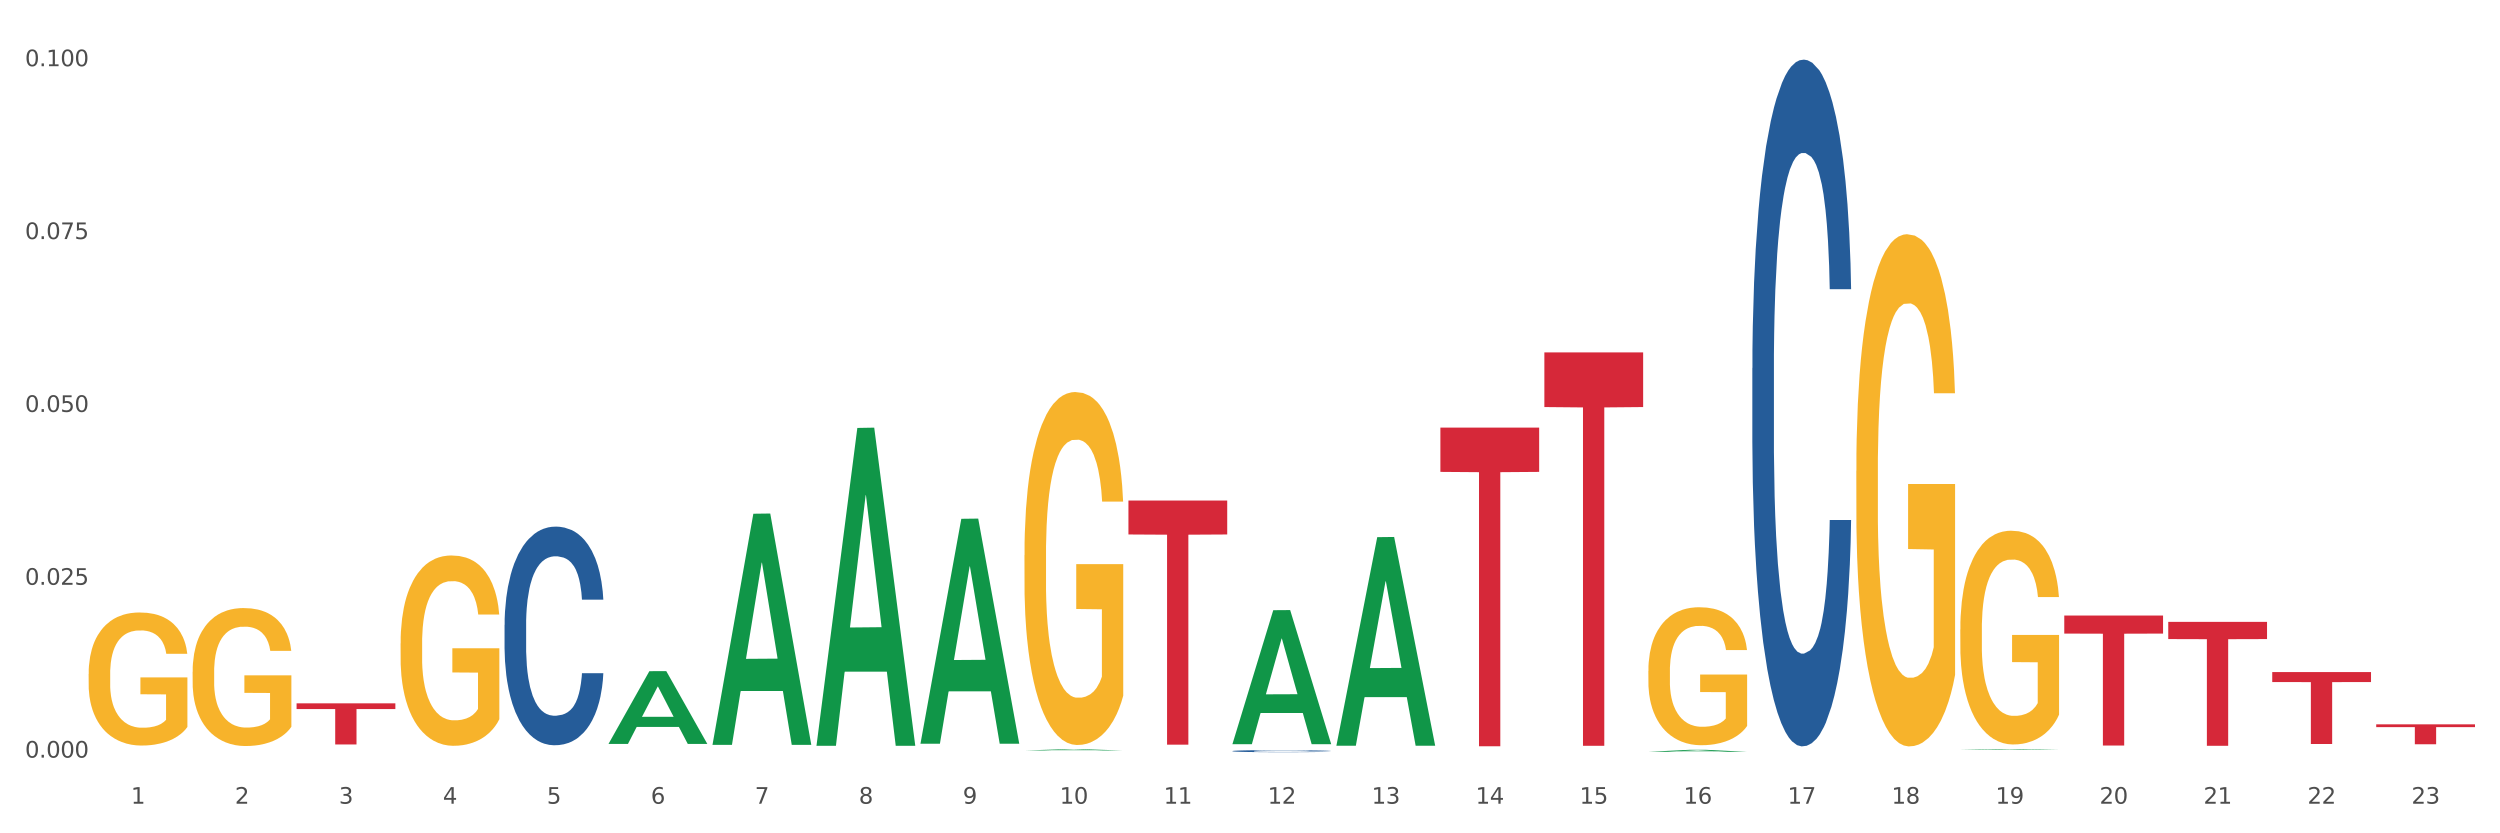 <?xml version="1.0" encoding="utf-8" standalone="no"?>
<!DOCTYPE svg PUBLIC "-//W3C//DTD SVG 1.1//EN"
  "http://www.w3.org/Graphics/SVG/1.1/DTD/svg11.dtd">
<svg xmlns:xlink="http://www.w3.org/1999/xlink" width="1080pt" height="360pt" viewBox="0 0 1080 360" xmlns="http://www.w3.org/2000/svg" version="1.1">
 <rect x="0" y="0" width="1080" height="360" fill="#333333" stroke="none"/>
 <defs>
  <style type="text/css">*{stroke-linejoin: round; stroke-linecap: butt}</style>
 </defs>
 <g id="figure_1">
  <g id="patch_1">
   <path d="M 0 360 
L 1080 360 
L 1080 0 
L 0 0 
z
" style="fill: #ffffff; stroke: #ffffff; stroke-linejoin: miter"/>
  </g>
  <g id="axes_1">
   <g id="matplotlib.axis_1">
    <g id="xtick_1">
     <g id="text_1">
      <!-- 1 -->
      <g style="fill: #4d4d4d" transform="translate(56.566 347.204) scale(0.096 -0.096)">
       <defs>
        <path id="DejaVuSans-31" d="M 794 531 
L 1825 531 
L 1825 4091 
L 703 3866 
L 703 4441 
L 1819 4666 
L 2450 4666 
L 2450 531 
L 3481 531 
L 3481 0 
L 794 0 
L 794 531 
z
" transform="scale(0.016)"/>
       </defs>
       <use xlink:href="#DejaVuSans-31"/>
      </g>
     </g>
    </g>
    <g id="xtick_2">
     <g id="text_2">
      <!-- 2 -->
      <g style="fill: #4d4d4d" transform="translate(101.486 347.204) scale(0.096 -0.096)">
       <defs>
        <path id="DejaVuSans-32" d="M 1228 531 
L 3431 531 
L 3431 0 
L 469 0 
L 469 531 
Q 828 903 1448 1529 
Q 2069 2156 2228 2338 
Q 2531 2678 2651 2914 
Q 2772 3150 2772 3378 
Q 2772 3750 2511 3984 
Q 2250 4219 1831 4219 
Q 1534 4219 1204 4116 
Q 875 4013 500 3803 
L 500 4441 
Q 881 4594 1212 4672 
Q 1544 4750 1819 4750 
Q 2544 4750 2975 4387 
Q 3406 4025 3406 3419 
Q 3406 3131 3298 2873 
Q 3191 2616 2906 2266 
Q 2828 2175 2409 1742 
Q 1991 1309 1228 531 
z
" transform="scale(0.016)"/>
       </defs>
       <use xlink:href="#DejaVuSans-32"/>
      </g>
     </g>
    </g>
    <g id="xtick_3">
     <g id="text_3">
      <!-- 3 -->
      <g style="fill: #4d4d4d" transform="translate(146.406 347.204) scale(0.096 -0.096)">
       <defs>
        <path id="DejaVuSans-33" d="M 2597 2516 
Q 3050 2419 3304 2112 
Q 3559 1806 3559 1356 
Q 3559 666 3084 287 
Q 2609 -91 1734 -91 
Q 1441 -91 1130 -33 
Q 819 25 488 141 
L 488 750 
Q 750 597 1062 519 
Q 1375 441 1716 441 
Q 2309 441 2620 675 
Q 2931 909 2931 1356 
Q 2931 1769 2642 2001 
Q 2353 2234 1838 2234 
L 1294 2234 
L 1294 2753 
L 1863 2753 
Q 2328 2753 2575 2939 
Q 2822 3125 2822 3475 
Q 2822 3834 2567 4026 
Q 2313 4219 1838 4219 
Q 1578 4219 1281 4162 
Q 984 4106 628 3988 
L 628 4550 
Q 988 4650 1302 4700 
Q 1616 4750 1894 4750 
Q 2613 4750 3031 4423 
Q 3450 4097 3450 3541 
Q 3450 3153 3228 2886 
Q 3006 2619 2597 2516 
z
" transform="scale(0.016)"/>
       </defs>
       <use xlink:href="#DejaVuSans-33"/>
      </g>
     </g>
    </g>
    <g id="xtick_4">
     <g id="text_4">
      <!-- 4 -->
      <g style="fill: #4d4d4d" transform="translate(191.326 347.204) scale(0.096 -0.096)">
       <defs>
        <path id="DejaVuSans-34" d="M 2419 4116 
L 825 1625 
L 2419 1625 
L 2419 4116 
z
M 2253 4666 
L 3047 4666 
L 3047 1625 
L 3713 1625 
L 3713 1100 
L 3047 1100 
L 3047 0 
L 2419 0 
L 2419 1100 
L 313 1100 
L 313 1709 
L 2253 4666 
z
" transform="scale(0.016)"/>
       </defs>
       <use xlink:href="#DejaVuSans-34"/>
      </g>
     </g>
    </g>
    <g id="xtick_5">
     <g id="text_5">
      <!-- 5 -->
      <g style="fill: #4d4d4d" transform="translate(236.247 347.204) scale(0.096 -0.096)">
       <defs>
        <path id="DejaVuSans-35" d="M 691 4666 
L 3169 4666 
L 3169 4134 
L 1269 4134 
L 1269 2991 
Q 1406 3038 1543 3061 
Q 1681 3084 1819 3084 
Q 2600 3084 3056 2656 
Q 3513 2228 3513 1497 
Q 3513 744 3044 326 
Q 2575 -91 1722 -91 
Q 1428 -91 1123 -41 
Q 819 9 494 109 
L 494 744 
Q 775 591 1075 516 
Q 1375 441 1709 441 
Q 2250 441 2565 725 
Q 2881 1009 2881 1497 
Q 2881 1984 2565 2268 
Q 2250 2553 1709 2553 
Q 1456 2553 1204 2497 
Q 953 2441 691 2322 
L 691 4666 
z
" transform="scale(0.016)"/>
       </defs>
       <use xlink:href="#DejaVuSans-35"/>
      </g>
     </g>
    </g>
    <g id="xtick_6">
     <g id="text_6">
      <!-- 6 -->
      <g style="fill: #4d4d4d" transform="translate(281.167 347.204) scale(0.096 -0.096)">
       <defs>
        <path id="DejaVuSans-36" d="M 2113 2584 
Q 1688 2584 1439 2293 
Q 1191 2003 1191 1497 
Q 1191 994 1439 701 
Q 1688 409 2113 409 
Q 2538 409 2786 701 
Q 3034 994 3034 1497 
Q 3034 2003 2786 2293 
Q 2538 2584 2113 2584 
z
M 3366 4563 
L 3366 3988 
Q 3128 4100 2886 4159 
Q 2644 4219 2406 4219 
Q 1781 4219 1451 3797 
Q 1122 3375 1075 2522 
Q 1259 2794 1537 2939 
Q 1816 3084 2150 3084 
Q 2853 3084 3261 2657 
Q 3669 2231 3669 1497 
Q 3669 778 3244 343 
Q 2819 -91 2113 -91 
Q 1303 -91 875 529 
Q 447 1150 447 2328 
Q 447 3434 972 4092 
Q 1497 4750 2381 4750 
Q 2619 4750 2861 4703 
Q 3103 4656 3366 4563 
z
" transform="scale(0.016)"/>
       </defs>
       <use xlink:href="#DejaVuSans-36"/>
      </g>
     </g>
    </g>
    <g id="xtick_7">
     <g id="text_7">
      <!-- 7 -->
      <g style="fill: #4d4d4d" transform="translate(326.087 347.204) scale(0.096 -0.096)">
       <defs>
        <path id="DejaVuSans-37" d="M 525 4666 
L 3525 4666 
L 3525 4397 
L 1831 0 
L 1172 0 
L 2766 4134 
L 525 4134 
L 525 4666 
z
" transform="scale(0.016)"/>
       </defs>
       <use xlink:href="#DejaVuSans-37"/>
      </g>
     </g>
    </g>
    <g id="xtick_8">
     <g id="text_8">
      <!-- 8 -->
      <g style="fill: #4d4d4d" transform="translate(371.007 347.204) scale(0.096 -0.096)">
       <defs>
        <path id="DejaVuSans-38" d="M 2034 2216 
Q 1584 2216 1326 1975 
Q 1069 1734 1069 1313 
Q 1069 891 1326 650 
Q 1584 409 2034 409 
Q 2484 409 2743 651 
Q 3003 894 3003 1313 
Q 3003 1734 2745 1975 
Q 2488 2216 2034 2216 
z
M 1403 2484 
Q 997 2584 770 2862 
Q 544 3141 544 3541 
Q 544 4100 942 4425 
Q 1341 4750 2034 4750 
Q 2731 4750 3128 4425 
Q 3525 4100 3525 3541 
Q 3525 3141 3298 2862 
Q 3072 2584 2669 2484 
Q 3125 2378 3379 2068 
Q 3634 1759 3634 1313 
Q 3634 634 3220 271 
Q 2806 -91 2034 -91 
Q 1263 -91 848 271 
Q 434 634 434 1313 
Q 434 1759 690 2068 
Q 947 2378 1403 2484 
z
M 1172 3481 
Q 1172 3119 1398 2916 
Q 1625 2713 2034 2713 
Q 2441 2713 2670 2916 
Q 2900 3119 2900 3481 
Q 2900 3844 2670 4047 
Q 2441 4250 2034 4250 
Q 1625 4250 1398 4047 
Q 1172 3844 1172 3481 
z
" transform="scale(0.016)"/>
       </defs>
       <use xlink:href="#DejaVuSans-38"/>
      </g>
     </g>
    </g>
    <g id="xtick_9">
     <g id="text_9">
      <!-- 9 -->
      <g style="fill: #4d4d4d" transform="translate(415.927 347.204) scale(0.096 -0.096)">
       <defs>
        <path id="DejaVuSans-39" d="M 703 97 
L 703 672 
Q 941 559 1184 500 
Q 1428 441 1663 441 
Q 2288 441 2617 861 
Q 2947 1281 2994 2138 
Q 2813 1869 2534 1725 
Q 2256 1581 1919 1581 
Q 1219 1581 811 2004 
Q 403 2428 403 3163 
Q 403 3881 828 4315 
Q 1253 4750 1959 4750 
Q 2769 4750 3195 4129 
Q 3622 3509 3622 2328 
Q 3622 1225 3098 567 
Q 2575 -91 1691 -91 
Q 1453 -91 1209 -44 
Q 966 3 703 97 
z
M 1959 2075 
Q 2384 2075 2632 2365 
Q 2881 2656 2881 3163 
Q 2881 3666 2632 3958 
Q 2384 4250 1959 4250 
Q 1534 4250 1286 3958 
Q 1038 3666 1038 3163 
Q 1038 2656 1286 2365 
Q 1534 2075 1959 2075 
z
" transform="scale(0.016)"/>
       </defs>
       <use xlink:href="#DejaVuSans-39"/>
      </g>
     </g>
    </g>
    <g id="xtick_10">
     <g id="text_10">
      <!-- 10 -->
      <g style="fill: #4d4d4d" transform="translate(457.793 347.204) scale(0.096 -0.096)">
       <defs>
        <path id="DejaVuSans-30" d="M 2034 4250 
Q 1547 4250 1301 3770 
Q 1056 3291 1056 2328 
Q 1056 1369 1301 889 
Q 1547 409 2034 409 
Q 2525 409 2770 889 
Q 3016 1369 3016 2328 
Q 3016 3291 2770 3770 
Q 2525 4250 2034 4250 
z
M 2034 4750 
Q 2819 4750 3233 4129 
Q 3647 3509 3647 2328 
Q 3647 1150 3233 529 
Q 2819 -91 2034 -91 
Q 1250 -91 836 529 
Q 422 1150 422 2328 
Q 422 3509 836 4129 
Q 1250 4750 2034 4750 
z
" transform="scale(0.016)"/>
       </defs>
       <use xlink:href="#DejaVuSans-31"/>
       <use xlink:href="#DejaVuSans-30" transform="translate(63.623 0)"/>
      </g>
     </g>
    </g>
    <g id="xtick_11">
     <g id="text_11">
      <!-- 11 -->
      <g style="fill: #4d4d4d" transform="translate(502.713 347.204) scale(0.096 -0.096)">
       <use xlink:href="#DejaVuSans-31"/>
       <use xlink:href="#DejaVuSans-31" transform="translate(63.623 0)"/>
      </g>
     </g>
    </g>
    <g id="xtick_12">
     <g id="text_12">
      <!-- 12 -->
      <g style="fill: #4d4d4d" transform="translate(547.634 347.204) scale(0.096 -0.096)">
       <use xlink:href="#DejaVuSans-31"/>
       <use xlink:href="#DejaVuSans-32" transform="translate(63.623 0)"/>
      </g>
     </g>
    </g>
    <g id="xtick_13">
     <g id="text_13">
      <!-- 13 -->
      <g style="fill: #4d4d4d" transform="translate(592.554 347.204) scale(0.096 -0.096)">
       <use xlink:href="#DejaVuSans-31"/>
       <use xlink:href="#DejaVuSans-33" transform="translate(63.623 0)"/>
      </g>
     </g>
    </g>
    <g id="xtick_14">
     <g id="text_14">
      <!-- 14 -->
      <g style="fill: #4d4d4d" transform="translate(637.474 347.204) scale(0.096 -0.096)">
       <use xlink:href="#DejaVuSans-31"/>
       <use xlink:href="#DejaVuSans-34" transform="translate(63.623 0)"/>
      </g>
     </g>
    </g>
    <g id="xtick_15">
     <g id="text_15">
      <!-- 15 -->
      <g style="fill: #4d4d4d" transform="translate(682.394 347.204) scale(0.096 -0.096)">
       <use xlink:href="#DejaVuSans-31"/>
       <use xlink:href="#DejaVuSans-35" transform="translate(63.623 0)"/>
      </g>
     </g>
    </g>
    <g id="xtick_16">
     <g id="text_16">
      <!-- 16 -->
      <g style="fill: #4d4d4d" transform="translate(727.314 347.204) scale(0.096 -0.096)">
       <use xlink:href="#DejaVuSans-31"/>
       <use xlink:href="#DejaVuSans-36" transform="translate(63.623 0)"/>
      </g>
     </g>
    </g>
    <g id="xtick_17">
     <g id="text_17">
      <!-- 17 -->
      <g style="fill: #4d4d4d" transform="translate(772.234 347.204) scale(0.096 -0.096)">
       <use xlink:href="#DejaVuSans-31"/>
       <use xlink:href="#DejaVuSans-37" transform="translate(63.623 0)"/>
      </g>
     </g>
    </g>
    <g id="xtick_18">
     <g id="text_18">
      <!-- 18 -->
      <g style="fill: #4d4d4d" transform="translate(817.154 347.204) scale(0.096 -0.096)">
       <use xlink:href="#DejaVuSans-31"/>
       <use xlink:href="#DejaVuSans-38" transform="translate(63.623 0)"/>
      </g>
     </g>
    </g>
    <g id="xtick_19">
     <g id="text_19">
      <!-- 19 -->
      <g style="fill: #4d4d4d" transform="translate(862.074 347.204) scale(0.096 -0.096)">
       <use xlink:href="#DejaVuSans-31"/>
       <use xlink:href="#DejaVuSans-39" transform="translate(63.623 0)"/>
      </g>
     </g>
    </g>
    <g id="xtick_20">
     <g id="text_20">
      <!-- 20 -->
      <g style="fill: #4d4d4d" transform="translate(906.995 347.204) scale(0.096 -0.096)">
       <use xlink:href="#DejaVuSans-32"/>
       <use xlink:href="#DejaVuSans-30" transform="translate(63.623 0)"/>
      </g>
     </g>
    </g>
    <g id="xtick_21">
     <g id="text_21">
      <!-- 21 -->
      <g style="fill: #4d4d4d" transform="translate(951.915 347.204) scale(0.096 -0.096)">
       <use xlink:href="#DejaVuSans-32"/>
       <use xlink:href="#DejaVuSans-31" transform="translate(63.623 0)"/>
      </g>
     </g>
    </g>
    <g id="xtick_22">
     <g id="text_22">
      <!-- 22 -->
      <g style="fill: #4d4d4d" transform="translate(996.835 347.204) scale(0.096 -0.096)">
       <use xlink:href="#DejaVuSans-32"/>
       <use xlink:href="#DejaVuSans-32" transform="translate(63.623 0)"/>
      </g>
     </g>
    </g>
    <g id="xtick_23">
     <g id="text_23">
      <!-- 23 -->
      <g style="fill: #4d4d4d" transform="translate(1041.755 347.204) scale(0.096 -0.096)">
       <use xlink:href="#DejaVuSans-32"/>
       <use xlink:href="#DejaVuSans-33" transform="translate(63.623 0)"/>
      </g>
     </g>
    </g>
    <g id="xtick_24"/>
    <g id="xtick_25"/>
    <g id="xtick_26"/>
    <g id="xtick_27"/>
    <g id="xtick_28"/>
    <g id="xtick_29"/>
    <g id="xtick_30"/>
    <g id="xtick_31"/>
    <g id="xtick_32"/>
    <g id="xtick_33"/>
    <g id="xtick_34"/>
    <g id="xtick_35"/>
    <g id="xtick_36"/>
    <g id="xtick_37"/>
    <g id="xtick_38"/>
    <g id="xtick_39"/>
    <g id="xtick_40"/>
    <g id="xtick_41"/>
    <g id="xtick_42"/>
    <g id="xtick_43"/>
    <g id="xtick_44"/>
    <g id="xtick_45"/>
   </g>
   <g id="matplotlib.axis_2">
    <g id="ytick_1">
     <g id="text_24">
      <!-- 0.000 -->
      <g style="fill: #4d4d4d" transform="translate(10.8 327.294) scale(0.096 -0.096)">
       <defs>
        <path id="DejaVuSans-2e" d="M 684 794 
L 1344 794 
L 1344 0 
L 684 0 
L 684 794 
z
" transform="scale(0.016)"/>
       </defs>
       <use xlink:href="#DejaVuSans-30"/>
       <use xlink:href="#DejaVuSans-2e" transform="translate(63.623 0)"/>
       <use xlink:href="#DejaVuSans-30" transform="translate(95.41 0)"/>
       <use xlink:href="#DejaVuSans-30" transform="translate(159.033 0)"/>
       <use xlink:href="#DejaVuSans-30" transform="translate(222.656 0)"/>
      </g>
     </g>
    </g>
    <g id="ytick_2">
     <g id="text_25">
      <!-- 0.025 -->
      <g style="fill: #4d4d4d" transform="translate(10.8 252.623) scale(0.096 -0.096)">
       <use xlink:href="#DejaVuSans-30"/>
       <use xlink:href="#DejaVuSans-2e" transform="translate(63.623 0)"/>
       <use xlink:href="#DejaVuSans-30" transform="translate(95.41 0)"/>
       <use xlink:href="#DejaVuSans-32" transform="translate(159.033 0)"/>
       <use xlink:href="#DejaVuSans-35" transform="translate(222.656 0)"/>
      </g>
     </g>
    </g>
    <g id="ytick_3">
     <g id="text_26">
      <!-- 0.050 -->
      <g style="fill: #4d4d4d" transform="translate(10.8 177.953) scale(0.096 -0.096)">
       <use xlink:href="#DejaVuSans-30"/>
       <use xlink:href="#DejaVuSans-2e" transform="translate(63.623 0)"/>
       <use xlink:href="#DejaVuSans-30" transform="translate(95.41 0)"/>
       <use xlink:href="#DejaVuSans-35" transform="translate(159.033 0)"/>
       <use xlink:href="#DejaVuSans-30" transform="translate(222.656 0)"/>
      </g>
     </g>
    </g>
    <g id="ytick_4">
     <g id="text_27">
      <!-- 0.075 -->
      <g style="fill: #4d4d4d" transform="translate(10.8 103.282) scale(0.096 -0.096)">
       <use xlink:href="#DejaVuSans-30"/>
       <use xlink:href="#DejaVuSans-2e" transform="translate(63.623 0)"/>
       <use xlink:href="#DejaVuSans-30" transform="translate(95.41 0)"/>
       <use xlink:href="#DejaVuSans-37" transform="translate(159.033 0)"/>
       <use xlink:href="#DejaVuSans-35" transform="translate(222.656 0)"/>
      </g>
     </g>
    </g>
    <g id="ytick_5">
     <g id="text_28">
      <!-- 0.100 -->
      <g style="fill: #4d4d4d" transform="translate(10.8 28.611) scale(0.096 -0.096)">
       <use xlink:href="#DejaVuSans-30"/>
       <use xlink:href="#DejaVuSans-2e" transform="translate(63.623 0)"/>
       <use xlink:href="#DejaVuSans-31" transform="translate(95.41 0)"/>
       <use xlink:href="#DejaVuSans-30" transform="translate(159.033 0)"/>
       <use xlink:href="#DejaVuSans-30" transform="translate(222.656 0)"/>
      </g>
     </g>
    </g>
    <g id="ytick_6"/>
    <g id="ytick_7"/>
    <g id="ytick_8"/>
    <g id="ytick_9"/>
   </g>
   <g id="PolyCollection_1">
    <path d="M 262.884 321.307 
L 262.928 321.277 
L 280.525 289.95 
L 287.828 289.921 
L 305.558 321.366 
L 297.111 321.366 
L 293.283 314.043 
L 275.114 314.043 
L 274.982 314.161 
L 271.286 321.366 
L 262.884 321.366 
L 262.884 321.307 
L 277.402 309.673 
L 290.996 309.644 
L 284.265 296.623 
L 284.177 296.564 
L 284.089 296.652 
L 277.358 309.644 
L 277.402 309.673 
L 262.884 321.307 
z
" clip-path="url(#p81093e4bb8)" style="fill: #109648"/>
    <path d="M 981.606 290.326 
L 1024.28 290.326 
L 1024.28 294.645 
L 1007.493 294.674 
L 1007.493 321.406 
L 998.291 321.406 
L 998.291 294.674 
L 981.606 294.645 
L 981.606 290.355 
L 981.606 290.326 
z
" clip-path="url(#p81093e4bb8)" style="fill: #d62839"/>
    <path d="M 936.686 268.637 
L 979.36 268.637 
L 979.36 276.08 
L 962.573 276.131 
L 962.573 322.198 
L 953.371 322.198 
L 953.371 276.131 
L 936.686 276.08 
L 936.686 268.688 
L 936.686 268.637 
z
" clip-path="url(#p81093e4bb8)" style="fill: #d62839"/>
    <path d="M 891.765 265.901 
L 934.44 265.901 
L 934.44 273.708 
L 917.653 273.761 
L 917.653 322.078 
L 908.451 322.078 
L 908.451 273.761 
L 891.765 273.708 
L 891.765 265.954 
L 891.765 265.901 
z
" clip-path="url(#p81093e4bb8)" style="fill: #d62839"/>
    <path d="M 667.165 152.229 
L 709.839 152.229 
L 709.839 175.847 
L 693.052 176.007 
L 693.052 322.181 
L 683.85 322.181 
L 683.85 176.007 
L 667.165 175.847 
L 667.165 152.389 
L 667.165 152.229 
z
" clip-path="url(#p81093e4bb8)" style="fill: #d62839"/>
    <path d="M 622.245 184.721 
L 664.919 184.721 
L 664.919 203.853 
L 648.132 203.982 
L 648.132 322.392 
L 638.93 322.392 
L 638.93 203.982 
L 622.245 203.853 
L 622.245 184.851 
L 622.245 184.721 
z
" clip-path="url(#p81093e4bb8)" style="fill: #d62839"/>
    <path d="M 487.484 216.236 
L 530.158 216.236 
L 530.158 230.892 
L 513.372 230.991 
L 513.372 321.7 
L 504.17 321.7 
L 504.17 230.991 
L 487.484 230.892 
L 487.484 216.335 
L 487.484 216.236 
z
" clip-path="url(#p81093e4bb8)" style="fill: #d62839"/>
    <path d="M 128.123 303.841 
L 170.797 303.841 
L 170.797 306.311 
L 154.011 306.328 
L 154.011 321.616 
L 144.809 321.616 
L 144.809 306.328 
L 128.123 306.311 
L 128.123 303.858 
L 128.123 303.841 
z
" clip-path="url(#p81093e4bb8)" style="fill: #d62839"/>
    <path d="M 217.964 269.937 
L 218.014 269.851 
L 218.014 267.435 
L 218.165 264.157 
L 218.72 258.119 
L 219.426 253.547 
L 220.637 248.198 
L 221.293 245.955 
L 222.15 243.454 
L 223.916 239.399 
L 225.933 235.949 
L 227.346 234.051 
L 228.405 232.843 
L 230.776 230.686 
L 232.138 229.738 
L 233.55 228.961 
L 234.761 228.444 
L 236.778 227.84 
L 238.393 227.581 
L 240.259 227.495 
L 241.823 227.581 
L 243.891 227.926 
L 246.917 228.961 
L 248.078 229.565 
L 249.641 230.6 
L 251.255 231.98 
L 252.567 233.361 
L 254.08 235.345 
L 255.644 237.933 
L 257.157 241.211 
L 258.216 244.23 
L 259.074 247.422 
L 259.831 251.304 
L 260.385 255.531 
L 260.638 259.068 
L 251.407 259.068 
L 251.155 255.876 
L 250.65 252.425 
L 250.146 250.096 
L 249.591 248.198 
L 248.733 246.042 
L 247.977 244.661 
L 246.716 243.022 
L 245.555 241.987 
L 244.597 241.383 
L 243.437 240.866 
L 240.965 240.348 
L 239.2 240.348 
L 238.09 240.521 
L 236.728 240.952 
L 235.568 241.556 
L 234.206 242.591 
L 233.147 243.713 
L 232.087 245.179 
L 231.482 246.214 
L 230.574 248.112 
L 229.969 249.665 
L 229.162 252.339 
L 228.708 254.237 
L 227.901 259.154 
L 227.548 262.777 
L 227.396 265.279 
L 227.295 268.039 
L 227.295 281.497 
L 227.598 287.535 
L 227.85 290.123 
L 228.254 293.056 
L 229.01 296.852 
L 230.12 300.561 
L 231.28 303.236 
L 232.239 304.875 
L 233.147 306.082 
L 234.055 307.031 
L 235.164 307.894 
L 236.072 308.412 
L 237.434 308.929 
L 239.048 309.188 
L 240.309 309.188 
L 242.882 308.757 
L 244.042 308.325 
L 245.152 307.721 
L 246.362 306.772 
L 247.321 305.737 
L 247.876 304.961 
L 248.784 303.322 
L 249.49 301.597 
L 250.095 299.612 
L 250.499 297.887 
L 250.953 295.299 
L 251.306 292.366 
L 251.407 290.813 
L 260.638 290.813 
L 260.436 293.919 
L 260.083 296.938 
L 259.377 300.993 
L 258.822 303.322 
L 257.964 306.169 
L 257.056 308.584 
L 255.795 311.258 
L 254.635 313.242 
L 253.424 314.968 
L 252.113 316.52 
L 249.742 318.677 
L 248.885 319.281 
L 247.069 320.316 
L 245.656 320.92 
L 243.588 321.524 
L 241.47 321.869 
L 239.25 321.955 
L 237.283 321.783 
L 235.114 321.265 
L 233.752 320.747 
L 232.239 319.971 
L 230.473 318.763 
L 228.809 317.297 
L 227.245 315.572 
L 225.782 313.587 
L 224.42 311.345 
L 222.655 307.635 
L 221.343 304.012 
L 220.385 300.648 
L 219.729 297.801 
L 219.073 294.178 
L 218.72 291.676 
L 218.165 285.637 
L 217.964 280.03 
L 217.964 269.937 
z
" clip-path="url(#p81093e4bb8)" style="fill: #255c99"/>
    <path d="M 532.404 324.451 
L 532.455 324.45 
L 532.455 324.427 
L 532.606 324.396 
L 533.161 324.338 
L 533.867 324.294 
L 535.078 324.243 
L 535.734 324.221 
L 536.591 324.197 
L 538.357 324.158 
L 540.374 324.125 
L 541.787 324.107 
L 542.846 324.096 
L 545.217 324.075 
L 546.579 324.066 
L 547.991 324.058 
L 549.202 324.054 
L 551.219 324.048 
L 552.834 324.045 
L 554.7 324.044 
L 556.264 324.045 
L 558.332 324.049 
L 561.358 324.058 
L 562.518 324.064 
L 564.082 324.074 
L 565.696 324.087 
L 567.008 324.101 
L 568.521 324.12 
L 570.085 324.144 
L 571.598 324.176 
L 572.657 324.205 
L 573.515 324.235 
L 574.271 324.273 
L 574.826 324.313 
L 575.079 324.347 
L 565.848 324.347 
L 565.595 324.316 
L 565.091 324.283 
L 564.587 324.261 
L 564.032 324.243 
L 563.174 324.222 
L 562.418 324.209 
L 561.157 324.193 
L 559.996 324.183 
L 559.038 324.177 
L 557.878 324.173 
L 555.406 324.168 
L 553.641 324.168 
L 552.531 324.169 
L 551.169 324.173 
L 550.009 324.179 
L 548.647 324.189 
L 547.588 324.2 
L 546.528 324.214 
L 545.923 324.224 
L 545.015 324.242 
L 544.41 324.257 
L 543.603 324.282 
L 543.149 324.301 
L 542.342 324.348 
L 541.988 324.382 
L 541.837 324.406 
L 541.736 324.433 
L 541.736 324.562 
L 542.039 324.62 
L 542.291 324.645 
L 542.695 324.673 
L 543.451 324.709 
L 544.561 324.745 
L 545.721 324.77 
L 546.68 324.786 
L 547.588 324.797 
L 548.496 324.807 
L 549.605 324.815 
L 550.513 324.82 
L 551.875 324.825 
L 553.489 324.827 
L 554.75 324.827 
L 557.323 324.823 
L 558.483 324.819 
L 559.593 324.813 
L 560.803 324.804 
L 561.762 324.794 
L 562.317 324.787 
L 563.225 324.771 
L 563.931 324.754 
L 564.536 324.735 
L 564.94 324.719 
L 565.394 324.694 
L 565.747 324.666 
L 565.848 324.651 
L 575.079 324.651 
L 574.877 324.681 
L 574.524 324.71 
L 573.818 324.749 
L 573.263 324.771 
L 572.405 324.798 
L 571.497 324.821 
L 570.236 324.847 
L 569.076 324.866 
L 567.865 324.883 
L 566.554 324.897 
L 564.183 324.918 
L 563.326 324.924 
L 561.51 324.934 
L 560.097 324.94 
L 558.029 324.945 
L 555.911 324.949 
L 553.691 324.95 
L 551.724 324.948 
L 549.555 324.943 
L 548.193 324.938 
L 546.68 324.93 
L 544.914 324.919 
L 543.25 324.905 
L 541.686 324.888 
L 540.223 324.869 
L 538.861 324.848 
L 537.096 324.812 
L 535.784 324.778 
L 534.826 324.745 
L 534.17 324.718 
L 533.514 324.683 
L 533.161 324.659 
L 532.606 324.602 
L 532.404 324.548 
L 532.404 324.451 
z
" clip-path="url(#p81093e4bb8)" style="fill: #255c99"/>
    <path d="M 757.005 159.064 
L 757.056 158.793 
L 757.056 151.206 
L 757.207 140.91 
L 757.762 121.944 
L 758.468 107.584 
L 759.679 90.786 
L 760.334 83.741 
L 761.192 75.884 
L 762.957 63.15 
L 764.975 52.312 
L 766.387 46.351 
L 767.447 42.558 
L 769.817 35.784 
L 771.179 32.804 
L 772.592 30.366 
L 773.802 28.74 
L 775.82 26.843 
L 777.434 26.03 
L 779.301 25.759 
L 780.864 26.03 
L 782.932 27.114 
L 785.959 30.366 
L 787.119 32.262 
L 788.683 35.513 
L 790.297 39.849 
L 791.608 44.184 
L 793.122 50.415 
L 794.685 58.544 
L 796.199 68.839 
L 797.258 78.323 
L 798.116 88.347 
L 798.872 100.54 
L 799.427 113.816 
L 799.679 124.925 
L 790.448 124.925 
L 790.196 114.9 
L 789.692 104.062 
L 789.187 96.747 
L 788.632 90.786 
L 787.775 84.012 
L 787.018 79.677 
L 785.757 74.529 
L 784.597 71.278 
L 783.639 69.381 
L 782.478 67.756 
L 780.007 66.13 
L 778.241 66.13 
L 777.132 66.672 
L 775.77 68.027 
L 774.609 69.923 
L 773.247 73.175 
L 772.188 76.697 
L 771.129 81.303 
L 770.524 84.554 
L 769.616 90.515 
L 769.01 95.392 
L 768.203 103.791 
L 767.749 109.752 
L 766.942 125.196 
L 766.589 136.575 
L 766.438 144.433 
L 766.337 153.103 
L 766.337 195.37 
L 766.64 214.336 
L 766.892 222.464 
L 767.295 231.676 
L 768.052 243.598 
L 769.162 255.249 
L 770.322 263.648 
L 771.28 268.796 
L 772.188 272.589 
L 773.096 275.569 
L 774.206 278.279 
L 775.114 279.904 
L 776.476 281.53 
L 778.09 282.343 
L 779.351 282.343 
L 781.924 280.988 
L 783.084 279.633 
L 784.193 277.737 
L 785.404 274.756 
L 786.362 271.505 
L 786.917 269.067 
L 787.825 263.919 
L 788.531 258.5 
L 789.137 252.268 
L 789.54 246.849 
L 789.994 238.721 
L 790.347 229.509 
L 790.448 224.632 
L 799.679 224.632 
L 799.477 234.386 
L 799.124 243.869 
L 798.418 256.603 
L 797.863 263.919 
L 797.006 272.86 
L 796.098 280.446 
L 794.837 288.846 
L 793.677 295.077 
L 792.466 300.496 
L 791.154 305.373 
L 788.784 312.147 
L 787.926 314.043 
L 786.11 317.295 
L 784.698 319.191 
L 782.63 321.088 
L 780.511 322.172 
L 778.292 322.442 
L 776.324 321.901 
L 774.155 320.275 
L 772.794 318.649 
L 771.28 316.211 
L 769.515 312.418 
L 767.85 307.812 
L 766.286 302.393 
L 764.824 296.161 
L 763.462 289.116 
L 761.696 277.466 
L 760.385 266.086 
L 759.426 255.519 
L 758.771 246.578 
L 758.115 235.199 
L 757.762 227.341 
L 757.207 208.375 
L 757.005 190.764 
L 757.005 159.064 
z
" clip-path="url(#p81093e4bb8)" style="fill: #255c99"/>
    <path d="M 846.845 271.943 
L 846.896 271.858 
L 846.896 268.822 
L 846.997 266.208 
L 847.5 259.882 
L 848.256 254.653 
L 848.81 251.87 
L 849.364 249.593 
L 850.019 247.316 
L 850.826 244.954 
L 852.287 241.496 
L 853.194 239.725 
L 854.302 237.87 
L 856.317 235.171 
L 857.778 233.653 
L 859.29 232.388 
L 861.759 230.87 
L 863.371 230.195 
L 865.084 229.689 
L 867.15 229.352 
L 868.711 229.267 
L 872.137 229.52 
L 875.06 230.279 
L 876.47 230.87 
L 878.284 231.882 
L 879.241 232.557 
L 880.803 233.906 
L 882.416 235.677 
L 883.524 237.195 
L 885.187 240.063 
L 886.446 242.93 
L 887.605 246.472 
L 888.21 248.918 
L 888.663 251.195 
L 889.066 253.81 
L 889.469 257.942 
L 880.4 257.942 
L 880.048 254.991 
L 879.493 252.207 
L 878.687 249.509 
L 877.982 247.822 
L 876.773 245.713 
L 875.664 244.364 
L 874.505 243.352 
L 873.095 242.508 
L 871.986 242.087 
L 870.424 241.749 
L 867.351 241.834 
L 865.285 242.508 
L 863.875 243.352 
L 862.968 244.111 
L 862.162 244.954 
L 861.255 246.135 
L 860.197 247.906 
L 859.441 249.509 
L 858.685 251.533 
L 858.081 253.557 
L 857.526 255.918 
L 857.073 258.448 
L 856.72 261.063 
L 856.418 264.268 
L 856.166 269.581 
L 856.166 281.135 
L 856.267 283.75 
L 856.519 287.208 
L 856.821 289.822 
L 857.325 292.943 
L 857.778 295.051 
L 858.635 298.087 
L 859.592 300.618 
L 860.348 302.22 
L 861.104 303.569 
L 862.414 305.425 
L 863.875 306.943 
L 865.134 307.871 
L 866.847 308.714 
L 868.006 309.051 
L 869.014 309.22 
L 871.482 309.22 
L 873.246 308.967 
L 875.211 308.377 
L 876.722 307.618 
L 877.982 306.69 
L 879.393 305.172 
L 880.299 303.738 
L 880.299 286.111 
L 869.215 286.027 
L 869.215 274.304 
L 889.519 274.304 
L 889.519 308.714 
L 888.663 310.485 
L 887.706 312.088 
L 886.698 313.521 
L 885.187 315.292 
L 883.373 316.979 
L 881.761 318.16 
L 880.048 319.172 
L 878.032 320.1 
L 875.412 320.943 
L 873.8 321.281 
L 871.785 321.534 
L 869.417 321.618 
L 867.351 321.449 
L 865.336 321.028 
L 863.22 320.268 
L 861.154 319.172 
L 859.592 318.076 
L 858.03 316.726 
L 856.368 314.955 
L 855.058 313.268 
L 854.05 311.75 
L 852.942 309.81 
L 851.732 307.28 
L 850.826 305.003 
L 850.019 302.642 
L 849.163 299.606 
L 848.558 296.991 
L 847.954 293.702 
L 847.601 291.256 
L 847.198 287.461 
L 846.896 282.147 
L 846.845 271.943 
z
" clip-path="url(#p81093e4bb8)" style="fill: #f7b32b"/>
    <path d="M 801.925 203.427 
L 801.976 203.225 
L 801.976 195.95 
L 802.076 189.686 
L 802.58 174.529 
L 803.336 162 
L 803.89 155.331 
L 804.444 149.875 
L 805.099 144.419 
L 805.905 138.76 
L 807.367 130.475 
L 808.273 126.231 
L 809.382 121.785 
L 811.397 115.318 
L 812.858 111.681 
L 814.37 108.65 
L 816.838 105.012 
L 818.451 103.395 
L 820.164 102.183 
L 822.229 101.374 
L 823.791 101.172 
L 827.217 101.779 
L 830.14 103.597 
L 831.55 105.012 
L 833.364 107.437 
L 834.321 109.054 
L 835.883 112.287 
L 837.495 116.531 
L 838.604 120.168 
L 840.266 127.039 
L 841.526 133.91 
L 842.685 142.398 
L 843.289 148.258 
L 843.743 153.715 
L 844.146 159.979 
L 844.549 169.881 
L 835.48 169.881 
L 835.127 162.808 
L 834.573 156.14 
L 833.767 149.673 
L 833.062 145.631 
L 831.853 140.579 
L 830.744 137.346 
L 829.585 134.921 
L 828.175 132.9 
L 827.066 131.889 
L 825.504 131.081 
L 822.431 131.283 
L 820.365 132.9 
L 818.955 134.921 
L 818.048 136.739 
L 817.242 138.76 
L 816.335 141.589 
L 815.277 145.833 
L 814.521 149.673 
L 813.765 154.523 
L 813.161 159.373 
L 812.606 165.031 
L 812.153 171.094 
L 811.8 177.358 
L 811.498 185.038 
L 811.246 197.769 
L 811.246 225.455 
L 811.347 231.719 
L 811.599 240.005 
L 811.901 246.269 
L 812.405 253.747 
L 812.858 258.799 
L 813.715 266.074 
L 814.672 272.136 
L 815.428 275.976 
L 816.184 279.209 
L 817.493 283.655 
L 818.955 287.293 
L 820.214 289.516 
L 821.927 291.537 
L 823.086 292.345 
L 824.094 292.749 
L 826.562 292.749 
L 828.326 292.143 
L 830.291 290.728 
L 831.802 288.909 
L 833.062 286.686 
L 834.472 283.049 
L 835.379 279.613 
L 835.379 237.378 
L 824.295 237.176 
L 824.295 209.086 
L 844.599 209.086 
L 844.599 291.537 
L 843.743 295.78 
L 842.786 299.62 
L 841.778 303.055 
L 840.266 307.299 
L 838.453 311.341 
L 836.84 314.17 
L 835.127 316.595 
L 833.112 318.818 
L 830.492 320.839 
L 828.88 321.647 
L 826.865 322.253 
L 824.497 322.456 
L 822.431 322.051 
L 820.416 321.041 
L 818.3 319.222 
L 816.234 316.595 
L 814.672 313.968 
L 813.11 310.735 
L 811.448 306.491 
L 810.138 302.449 
L 809.13 298.812 
L 808.022 294.164 
L 806.812 288.101 
L 805.905 282.645 
L 805.099 276.986 
L 804.243 269.711 
L 803.638 263.447 
L 803.034 255.565 
L 802.681 249.705 
L 802.278 240.611 
L 801.976 227.88 
L 801.925 203.427 
z
" clip-path="url(#p81093e4bb8)" style="fill: #f7b32b"/>
    <path d="M 712.085 289.873 
L 712.135 289.819 
L 712.135 287.859 
L 712.236 286.171 
L 712.74 282.088 
L 713.496 278.713 
L 714.05 276.916 
L 714.604 275.446 
L 715.259 273.976 
L 716.065 272.452 
L 717.526 270.22 
L 718.433 269.077 
L 719.542 267.879 
L 721.557 266.137 
L 723.018 265.157 
L 724.529 264.34 
L 726.998 263.36 
L 728.61 262.925 
L 730.323 262.598 
L 732.389 262.38 
L 733.951 262.326 
L 737.377 262.489 
L 740.299 262.979 
L 741.71 263.36 
L 743.524 264.014 
L 744.481 264.449 
L 746.043 265.32 
L 747.655 266.464 
L 748.764 267.443 
L 750.426 269.294 
L 751.686 271.145 
L 752.845 273.432 
L 753.449 275.011 
L 753.903 276.481 
L 754.306 278.168 
L 754.709 280.836 
L 745.64 280.836 
L 745.287 278.931 
L 744.733 277.134 
L 743.927 275.392 
L 743.221 274.303 
L 742.012 272.942 
L 740.904 272.071 
L 739.745 271.418 
L 738.334 270.873 
L 737.226 270.601 
L 735.664 270.383 
L 732.591 270.438 
L 730.525 270.873 
L 729.114 271.418 
L 728.207 271.908 
L 727.401 272.452 
L 726.494 273.214 
L 725.436 274.357 
L 724.681 275.392 
L 723.925 276.698 
L 723.32 278.005 
L 722.766 279.529 
L 722.313 281.163 
L 721.96 282.85 
L 721.658 284.919 
L 721.406 288.349 
L 721.406 295.807 
L 721.507 297.495 
L 721.758 299.727 
L 722.061 301.415 
L 722.565 303.429 
L 723.018 304.79 
L 723.875 306.75 
L 724.832 308.383 
L 725.588 309.418 
L 726.343 310.289 
L 727.653 311.486 
L 729.114 312.466 
L 730.374 313.065 
L 732.087 313.609 
L 733.246 313.827 
L 734.253 313.936 
L 736.722 313.936 
L 738.485 313.773 
L 740.45 313.392 
L 741.962 312.902 
L 743.221 312.303 
L 744.632 311.323 
L 745.539 310.397 
L 745.539 299.019 
L 734.455 298.965 
L 734.455 291.398 
L 754.759 291.398 
L 754.759 313.609 
L 753.903 314.753 
L 752.945 315.787 
L 751.938 316.713 
L 750.426 317.856 
L 748.612 318.945 
L 747 319.707 
L 745.287 320.36 
L 743.272 320.959 
L 740.652 321.503 
L 739.04 321.721 
L 737.024 321.885 
L 734.656 321.939 
L 732.591 321.83 
L 730.575 321.558 
L 728.459 321.068 
L 726.394 320.36 
L 724.832 319.652 
L 723.27 318.781 
L 721.607 317.638 
L 720.297 316.549 
L 719.29 315.569 
L 718.181 314.317 
L 716.972 312.684 
L 716.065 311.214 
L 715.259 309.69 
L 714.403 307.73 
L 713.798 306.042 
L 713.193 303.919 
L 712.841 302.34 
L 712.438 299.89 
L 712.135 296.461 
L 712.085 289.873 
z
" clip-path="url(#p81093e4bb8)" style="fill: #f7b32b"/>
    <path d="M 442.564 239.82 
L 442.615 239.681 
L 442.615 234.667 
L 442.715 230.35 
L 443.219 219.905 
L 443.975 211.27 
L 444.529 206.674 
L 445.083 202.914 
L 445.738 199.154 
L 446.544 195.255 
L 448.006 189.545 
L 448.912 186.62 
L 450.021 183.556 
L 452.036 179.1 
L 453.497 176.593 
L 455.009 174.504 
L 457.477 171.997 
L 459.09 170.883 
L 460.803 170.048 
L 462.868 169.491 
L 464.43 169.351 
L 467.856 169.769 
L 470.778 171.022 
L 472.189 171.997 
L 474.003 173.668 
L 474.96 174.783 
L 476.522 177.011 
L 478.134 179.935 
L 479.243 182.442 
L 480.905 187.177 
L 482.165 191.912 
L 483.324 197.761 
L 483.928 201.8 
L 484.382 205.56 
L 484.785 209.878 
L 485.188 216.702 
L 476.119 216.702 
L 475.766 211.827 
L 475.212 207.232 
L 474.406 202.775 
L 473.701 199.99 
L 472.491 196.508 
L 471.383 194.28 
L 470.224 192.609 
L 468.814 191.216 
L 467.705 190.52 
L 466.143 189.963 
L 463.07 190.102 
L 461.004 191.216 
L 459.594 192.609 
L 458.687 193.862 
L 457.881 195.255 
L 456.974 197.204 
L 455.916 200.129 
L 455.16 202.775 
L 454.404 206.117 
L 453.8 209.46 
L 453.245 213.359 
L 452.792 217.537 
L 452.439 221.854 
L 452.137 227.147 
L 451.885 235.92 
L 451.885 255 
L 451.986 259.317 
L 452.238 265.027 
L 452.54 269.344 
L 453.044 274.497 
L 453.497 277.979 
L 454.354 282.992 
L 455.311 287.17 
L 456.067 289.816 
L 456.822 292.044 
L 458.132 295.108 
L 459.594 297.615 
L 460.853 299.147 
L 462.566 300.54 
L 463.725 301.097 
L 464.733 301.375 
L 467.201 301.375 
L 468.965 300.958 
L 470.93 299.983 
L 472.441 298.729 
L 473.701 297.197 
L 475.111 294.691 
L 476.018 292.323 
L 476.018 263.216 
L 464.934 263.077 
L 464.934 243.719 
L 485.238 243.719 
L 485.238 300.54 
L 484.382 303.464 
L 483.425 306.11 
L 482.417 308.478 
L 480.905 311.402 
L 479.092 314.188 
L 477.479 316.137 
L 475.766 317.809 
L 473.751 319.341 
L 471.131 320.733 
L 469.519 321.29 
L 467.504 321.708 
L 465.136 321.847 
L 463.07 321.569 
L 461.055 320.873 
L 458.939 319.619 
L 456.873 317.809 
L 455.311 315.998 
L 453.749 313.77 
L 452.087 310.845 
L 450.777 308.06 
L 449.769 305.553 
L 448.66 302.35 
L 447.451 298.172 
L 446.544 294.412 
L 445.738 290.513 
L 444.882 285.499 
L 444.277 281.182 
L 443.673 275.75 
L 443.32 271.712 
L 442.917 265.445 
L 442.615 256.671 
L 442.564 239.82 
z
" clip-path="url(#p81093e4bb8)" style="fill: #f7b32b"/>
    <path d="M 173.043 277.959 
L 173.094 277.883 
L 173.094 275.18 
L 173.195 272.852 
L 173.698 267.22 
L 174.454 262.564 
L 175.008 260.086 
L 175.563 258.058 
L 176.218 256.031 
L 177.024 253.928 
L 178.485 250.849 
L 179.392 249.272 
L 180.5 247.62 
L 182.515 245.217 
L 183.976 243.866 
L 185.488 242.739 
L 187.957 241.387 
L 189.569 240.787 
L 191.282 240.336 
L 193.348 240.036 
L 194.909 239.961 
L 198.335 240.186 
L 201.258 240.862 
L 202.668 241.387 
L 204.482 242.289 
L 205.439 242.889 
L 207.001 244.091 
L 208.614 245.668 
L 209.722 247.02 
L 211.385 249.573 
L 212.644 252.126 
L 213.803 255.28 
L 214.408 257.458 
L 214.861 259.485 
L 215.264 261.813 
L 215.667 265.493 
L 206.598 265.493 
L 206.246 262.865 
L 205.691 260.386 
L 204.885 257.983 
L 204.18 256.481 
L 202.971 254.604 
L 201.862 253.403 
L 200.703 252.501 
L 199.293 251.75 
L 198.184 251.375 
L 196.622 251.075 
L 193.549 251.15 
L 191.483 251.75 
L 190.073 252.501 
L 189.166 253.177 
L 188.36 253.928 
L 187.453 254.98 
L 186.395 256.557 
L 185.639 257.983 
L 184.883 259.786 
L 184.279 261.588 
L 183.725 263.691 
L 183.271 265.943 
L 182.918 268.271 
L 182.616 271.125 
L 182.364 275.856 
L 182.364 286.144 
L 182.465 288.472 
L 182.717 291.551 
L 183.019 293.879 
L 183.523 296.657 
L 183.976 298.535 
L 184.833 301.238 
L 185.79 303.491 
L 186.546 304.918 
L 187.302 306.119 
L 188.612 307.771 
L 190.073 309.123 
L 191.332 309.949 
L 193.045 310.7 
L 194.204 311 
L 195.212 311.15 
L 197.681 311.15 
L 199.444 310.925 
L 201.409 310.399 
L 202.92 309.724 
L 204.18 308.898 
L 205.591 307.546 
L 206.497 306.269 
L 206.497 290.574 
L 195.413 290.499 
L 195.413 280.061 
L 215.718 280.061 
L 215.718 310.7 
L 214.861 312.277 
L 213.904 313.704 
L 212.896 314.98 
L 211.385 316.557 
L 209.571 318.059 
L 207.959 319.11 
L 206.246 320.012 
L 204.23 320.838 
L 201.61 321.589 
L 199.998 321.889 
L 197.983 322.114 
L 195.615 322.189 
L 193.549 322.039 
L 191.534 321.664 
L 189.418 320.988 
L 187.352 320.012 
L 185.79 319.035 
L 184.228 317.834 
L 182.566 316.257 
L 181.256 314.755 
L 180.248 313.403 
L 179.14 311.676 
L 177.931 309.423 
L 177.024 307.396 
L 176.218 305.293 
L 175.361 302.59 
L 174.756 300.262 
L 174.152 297.333 
L 173.799 295.155 
L 173.396 291.776 
L 173.094 287.045 
L 173.043 277.959 
z
" clip-path="url(#p81093e4bb8)" style="fill: #f7b32b"/>
    <path d="M 1026.526 312.924 
L 1069.2 312.924 
L 1069.2 314.12 
L 1052.413 314.128 
L 1052.413 321.532 
L 1043.211 321.532 
L 1043.211 314.128 
L 1026.526 314.12 
L 1026.526 312.932 
L 1026.526 312.924 
z
" clip-path="url(#p81093e4bb8)" style="fill: #d62839"/>
    <path d="M 83.203 290.224 
L 83.254 290.17 
L 83.254 288.21 
L 83.354 286.523 
L 83.858 282.44 
L 84.614 279.066 
L 85.168 277.269 
L 85.722 275.799 
L 86.377 274.33 
L 87.183 272.806 
L 88.644 270.574 
L 89.551 269.431 
L 90.66 268.233 
L 92.675 266.491 
L 94.136 265.512 
L 95.648 264.695 
L 98.116 263.715 
L 99.729 263.28 
L 101.442 262.953 
L 103.507 262.735 
L 105.069 262.681 
L 108.495 262.844 
L 111.417 263.334 
L 112.828 263.715 
L 114.642 264.368 
L 115.599 264.804 
L 117.161 265.675 
L 118.773 266.818 
L 119.882 267.798 
L 121.544 269.649 
L 122.804 271.499 
L 123.963 273.785 
L 124.567 275.364 
L 125.021 276.834 
L 125.424 278.521 
L 125.827 281.188 
L 116.758 281.188 
L 116.405 279.283 
L 115.851 277.487 
L 115.045 275.745 
L 114.34 274.656 
L 113.13 273.296 
L 112.022 272.425 
L 110.863 271.771 
L 109.453 271.227 
L 108.344 270.955 
L 106.782 270.737 
L 103.709 270.792 
L 101.643 271.227 
L 100.232 271.771 
L 99.326 272.261 
L 98.519 272.806 
L 97.613 273.568 
L 96.555 274.711 
L 95.799 275.745 
L 95.043 277.051 
L 94.438 278.358 
L 93.884 279.882 
L 93.431 281.515 
L 93.078 283.202 
L 92.776 285.271 
L 92.524 288.7 
L 92.524 296.158 
L 92.625 297.845 
L 92.877 300.077 
L 93.179 301.764 
L 93.683 303.778 
L 94.136 305.139 
L 94.993 307.099 
L 95.95 308.732 
L 96.706 309.766 
L 97.461 310.637 
L 98.771 311.834 
L 100.232 312.814 
L 101.492 313.413 
L 103.205 313.957 
L 104.364 314.175 
L 105.372 314.284 
L 107.84 314.284 
L 109.604 314.121 
L 111.569 313.74 
L 113.08 313.25 
L 114.34 312.651 
L 115.75 311.671 
L 116.657 310.746 
L 116.657 299.369 
L 105.573 299.315 
L 105.573 291.749 
L 125.877 291.749 
L 125.877 313.957 
L 125.021 315.101 
L 124.063 316.135 
L 123.056 317.06 
L 121.544 318.203 
L 119.731 319.292 
L 118.118 320.054 
L 116.405 320.707 
L 114.39 321.306 
L 111.77 321.85 
L 110.158 322.068 
L 108.143 322.231 
L 105.775 322.286 
L 103.709 322.177 
L 101.694 321.905 
L 99.578 321.415 
L 97.512 320.707 
L 95.95 320 
L 94.388 319.129 
L 92.725 317.985 
L 91.416 316.897 
L 90.408 315.917 
L 89.299 314.665 
L 88.09 313.032 
L 87.183 311.562 
L 86.377 310.038 
L 85.521 308.079 
L 84.916 306.391 
L 84.312 304.268 
L 83.959 302.69 
L 83.556 300.24 
L 83.254 296.811 
L 83.203 290.224 
z
" clip-path="url(#p81093e4bb8)" style="fill: #f7b32b"/>
    <path d="M 38.283 291.157 
L 38.333 291.104 
L 38.333 289.214 
L 38.434 287.586 
L 38.938 283.649 
L 39.694 280.394 
L 40.248 278.661 
L 40.802 277.244 
L 41.457 275.826 
L 42.263 274.356 
L 43.724 272.204 
L 44.631 271.101 
L 45.74 269.946 
L 47.755 268.266 
L 49.216 267.321 
L 50.728 266.533 
L 53.196 265.588 
L 54.809 265.168 
L 56.522 264.853 
L 58.587 264.643 
L 60.149 264.591 
L 63.575 264.748 
L 66.497 265.221 
L 67.908 265.588 
L 69.722 266.218 
L 70.679 266.638 
L 72.241 267.478 
L 73.853 268.581 
L 74.962 269.526 
L 76.624 271.311 
L 77.884 273.096 
L 79.043 275.301 
L 79.647 276.824 
L 80.101 278.241 
L 80.504 279.869 
L 80.907 282.441 
L 71.838 282.441 
L 71.485 280.604 
L 70.931 278.871 
L 70.125 277.191 
L 69.419 276.141 
L 68.21 274.829 
L 67.102 273.989 
L 65.943 273.359 
L 64.532 272.834 
L 63.424 272.571 
L 61.862 272.361 
L 58.789 272.414 
L 56.723 272.834 
L 55.312 273.359 
L 54.405 273.831 
L 53.599 274.356 
L 52.692 275.091 
L 51.634 276.194 
L 50.879 277.191 
L 50.123 278.451 
L 49.518 279.711 
L 48.964 281.181 
L 48.511 282.756 
L 48.158 284.384 
L 47.856 286.379 
L 47.604 289.686 
L 47.604 296.879 
L 47.705 298.507 
L 47.956 300.659 
L 48.259 302.287 
L 48.763 304.229 
L 49.216 305.542 
L 50.073 307.432 
L 51.03 309.007 
L 51.786 310.005 
L 52.541 310.845 
L 53.851 312 
L 55.312 312.945 
L 56.572 313.522 
L 58.285 314.047 
L 59.444 314.257 
L 60.451 314.362 
L 62.92 314.362 
L 64.684 314.205 
L 66.648 313.837 
L 68.16 313.365 
L 69.419 312.787 
L 70.83 311.842 
L 71.737 310.95 
L 71.737 299.977 
L 60.653 299.924 
L 60.653 292.627 
L 80.957 292.627 
L 80.957 314.047 
L 80.101 315.15 
L 79.143 316.147 
L 78.136 317.04 
L 76.624 318.142 
L 74.81 319.192 
L 73.198 319.927 
L 71.485 320.557 
L 69.47 321.135 
L 66.85 321.66 
L 65.238 321.87 
L 63.222 322.027 
L 60.854 322.08 
L 58.789 321.975 
L 56.773 321.712 
L 54.657 321.24 
L 52.592 320.557 
L 51.03 319.875 
L 49.468 319.035 
L 47.805 317.932 
L 46.495 316.882 
L 45.488 315.937 
L 44.379 314.73 
L 43.17 313.155 
L 42.263 311.737 
L 41.457 310.267 
L 40.601 308.377 
L 39.996 306.749 
L 39.391 304.702 
L 39.039 303.179 
L 38.636 300.817 
L 38.333 297.509 
L 38.283 291.157 
z
" clip-path="url(#p81093e4bb8)" style="fill: #f7b32b"/>
    <path d="M 577.325 321.983 
L 577.369 321.898 
L 594.966 232.052 
L 602.269 231.967 
L 619.999 322.152 
L 611.552 322.152 
L 607.724 301.151 
L 589.555 301.151 
L 589.423 301.49 
L 585.727 322.152 
L 577.325 322.152 
L 577.325 321.983 
L 591.843 288.619 
L 605.437 288.534 
L 598.706 251.189 
L 598.618 251.02 
L 598.53 251.274 
L 591.799 288.534 
L 591.843 288.619 
L 577.325 321.983 
z
" clip-path="url(#p81093e4bb8)" style="fill: #109648"/>
    <path d="M 307.804 321.597 
L 307.848 321.503 
L 325.445 221.932 
L 332.748 221.838 
L 350.478 321.785 
L 342.031 321.785 
L 338.204 298.511 
L 320.034 298.511 
L 319.902 298.886 
L 316.207 321.785 
L 307.804 321.785 
L 307.804 321.597 
L 322.322 284.622 
L 335.916 284.528 
L 329.185 243.141 
L 329.097 242.954 
L 329.009 243.235 
L 322.278 284.528 
L 322.322 284.622 
L 307.804 321.597 
z
" clip-path="url(#p81093e4bb8)" style="fill: #109648"/>
    <path d="M 352.724 321.918 
L 352.768 321.789 
L 370.365 184.869 
L 377.668 184.74 
L 395.398 322.176 
L 386.951 322.176 
L 383.124 290.172 
L 364.954 290.172 
L 364.822 290.688 
L 361.127 322.176 
L 352.724 322.176 
L 352.724 321.918 
L 367.242 271.073 
L 380.836 270.944 
L 374.105 214.034 
L 374.017 213.776 
L 373.929 214.163 
L 367.198 270.944 
L 367.242 271.073 
L 352.724 321.918 
z
" clip-path="url(#p81093e4bb8)" style="fill: #109648"/>
    <path d="M 397.644 321.11 
L 397.688 321.019 
L 415.286 224.12 
L 422.589 224.029 
L 440.318 321.293 
L 431.871 321.293 
L 428.044 298.643 
L 409.874 298.643 
L 409.742 299.009 
L 406.047 321.293 
L 397.644 321.293 
L 397.644 321.11 
L 412.162 285.127 
L 425.756 285.036 
L 419.025 244.76 
L 418.937 244.577 
L 418.849 244.851 
L 412.118 285.036 
L 412.162 285.127 
L 397.644 321.11 
z
" clip-path="url(#p81093e4bb8)" style="fill: #109648"/>
    <path d="M 442.564 324.208 
L 442.608 324.207 
L 460.206 323.648 
L 467.509 323.647 
L 485.238 324.209 
L 476.791 324.209 
L 472.964 324.078 
L 454.794 324.078 
L 454.663 324.08 
L 450.967 324.209 
L 442.564 324.209 
L 442.564 324.208 
L 457.082 324 
L 470.676 324 
L 463.945 323.767 
L 463.857 323.766 
L 463.769 323.767 
L 457.038 324 
L 457.082 324 
L 442.564 324.208 
z
" clip-path="url(#p81093e4bb8)" style="fill: #109648"/>
    <path d="M 532.404 321.386 
L 532.448 321.331 
L 550.046 263.605 
L 557.349 263.55 
L 575.079 321.495 
L 566.632 321.495 
L 562.804 308.002 
L 544.635 308.002 
L 544.503 308.219 
L 540.807 321.495 
L 532.404 321.495 
L 532.404 321.386 
L 546.922 299.949 
L 560.517 299.895 
L 553.785 275.901 
L 553.698 275.792 
L 553.61 275.955 
L 546.878 299.895 
L 546.922 299.949 
L 532.404 321.386 
z
" clip-path="url(#p81093e4bb8)" style="fill: #109648"/>
    <path d="M 846.845 323.996 
L 846.889 323.995 
L 864.487 323.647 
L 871.79 323.647 
L 889.519 323.996 
L 881.073 323.996 
L 877.245 323.915 
L 859.076 323.915 
L 858.944 323.916 
L 855.248 323.996 
L 846.845 323.996 
L 846.845 323.996 
L 861.363 323.867 
L 874.957 323.866 
L 868.226 323.722 
L 868.138 323.721 
L 868.05 323.722 
L 861.319 323.866 
L 861.363 323.867 
L 846.845 323.996 
z
" clip-path="url(#p81093e4bb8)" style="fill: #109648"/>
    <path d="M 712.085 324.779 
L 712.129 324.778 
L 729.727 323.92 
L 737.03 323.919 
L 754.759 324.78 
L 746.312 324.78 
L 742.485 324.58 
L 724.315 324.58 
L 724.183 324.583 
L 720.488 324.78 
L 712.085 324.78 
L 712.085 324.779 
L 726.603 324.46 
L 740.197 324.459 
L 733.466 324.103 
L 733.378 324.101 
L 733.29 324.103 
L 726.559 324.459 
L 726.603 324.46 
L 712.085 324.779 
z
" clip-path="url(#p81093e4bb8)" style="fill: #109648"/>
   </g>
  </g>
 </g>
 <defs>
  <clipPath id="p81093e4bb8">
   <rect x="38.283" y="10.8" width="1030.917" height="329.109"/>
  </clipPath>
 </defs>
</svg>
